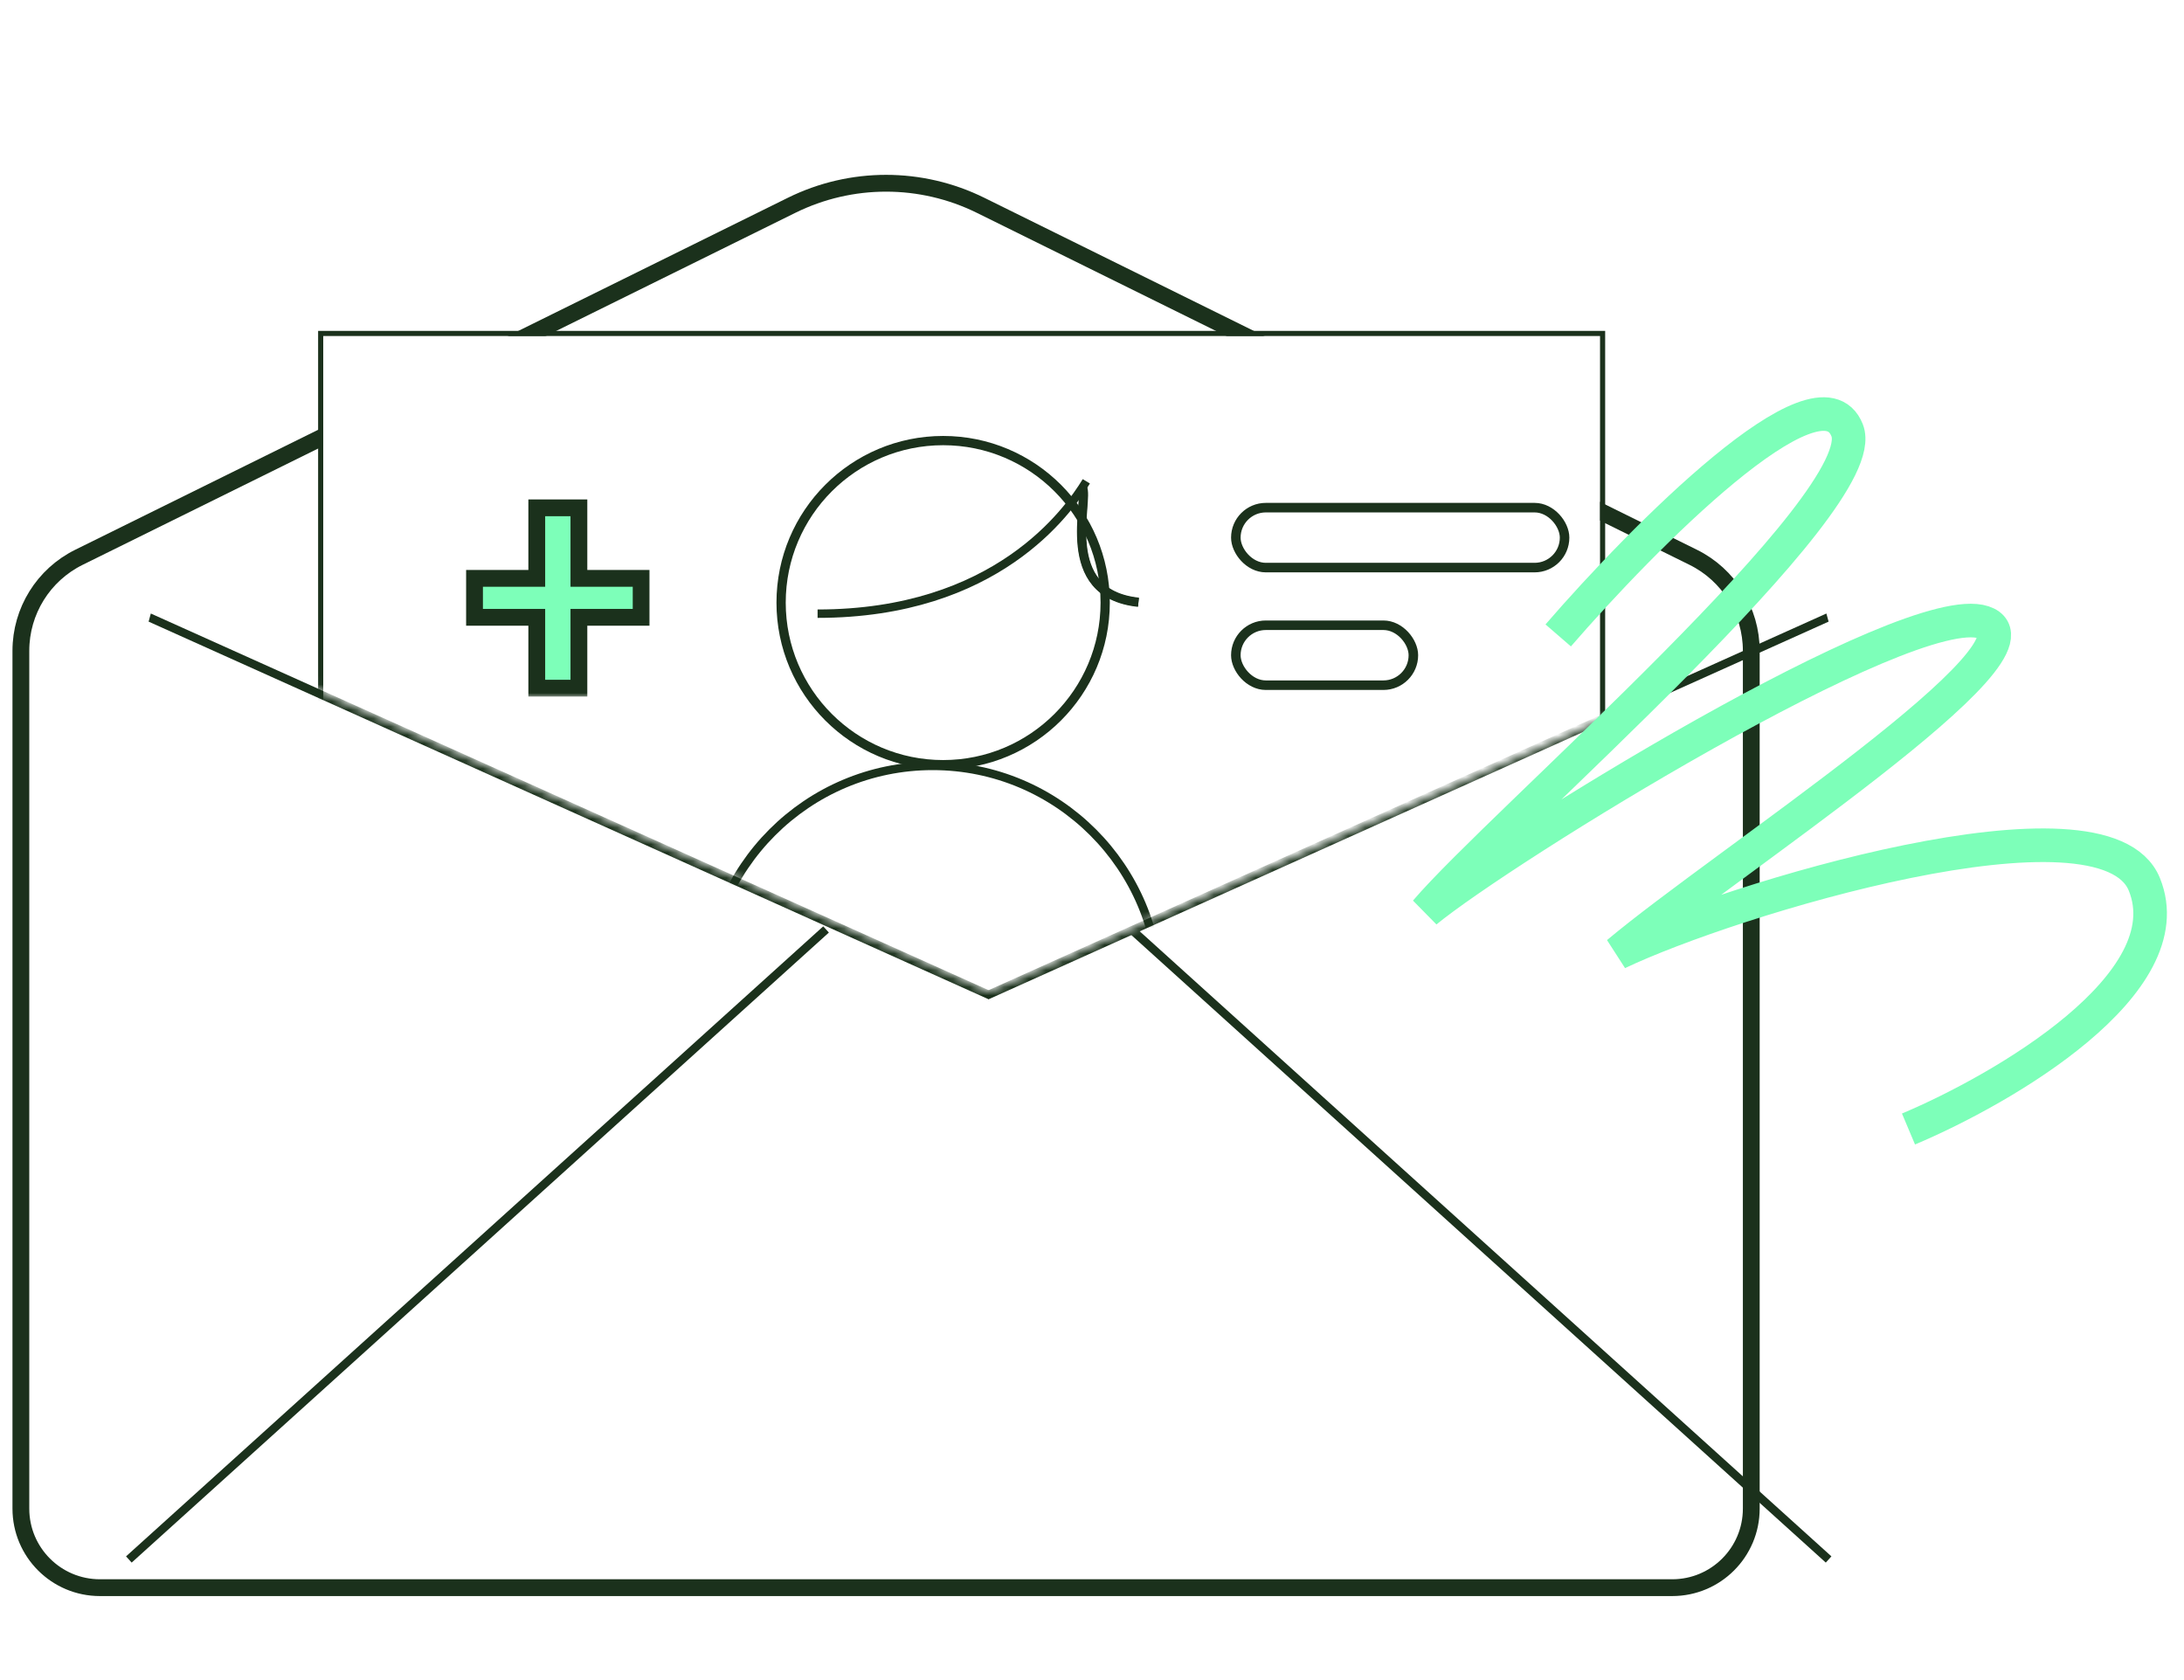 <svg width="260" height="200" viewBox="0 0 260 200" fill="none" xmlns="http://www.w3.org/2000/svg">
<g filter="url(#filter0_d_4078_23343)">
<path d="M15.691 77.468C15.691 73.126 18.156 69.16 22.049 67.237L106.881 25.339C113.695 21.974 121.688 21.974 128.501 25.339L213.334 67.237C217.227 69.16 219.691 73.126 219.691 77.468V179.59C219.691 184.235 215.926 188 211.281 188H24.101C19.457 188 15.691 184.235 15.691 179.59V77.468Z" fill="white"/>
<path d="M21.606 66.341C17.372 68.432 14.691 72.745 14.691 77.468V179.59C14.691 184.787 18.904 189 24.101 189H211.281C216.478 189 220.691 184.787 220.691 179.59V77.468C220.691 72.745 218.011 68.432 213.777 66.341L128.944 24.442C121.851 20.939 113.531 20.939 106.439 24.442L21.606 66.341Z" stroke="#1B311C" stroke-width="2"/>
</g>
<line y1="-0.5" x2="109.659" y2="-0.5" transform="matrix(0.912 0.41 -0.263 0.965 17.691 74)" stroke="#1B311C"/>
<path d="M15.34 185.645L98.34 110.645" stroke="#1B311C"/>
<path d="M217.691 185.645L134.691 110.645" stroke="#1B311C"/>
<line y1="-0.5" x2="109.659" y2="-0.5" transform="matrix(-0.912 0.41 0.263 0.965 217.691 74)" stroke="#1B311C"/>
<mask id="mask0_4078_23343" style="mask-type:alpha" maskUnits="userSpaceOnUse" x="15" y="15" width="212" height="103">
<path d="M117.691 118L15.191 72V15H226.191V70L117.691 118Z" fill="#D9D9D9"/>
</mask>
<g mask="url(#mask0_4078_23343)">
<g filter="url(#filter1_d_4078_23343)">
<rect x="41.691" y="40" width="152" height="113" fill="white"/>
<rect x="41.386" y="39.695" width="152.61" height="113.61" stroke="#1B311C" stroke-width="0.61"/>
</g>
<g filter="url(#filter2_d_4078_23343)">
<circle cx="18.739" cy="18.739" r="18.739" transform="matrix(-1 0 0 1 135.207 53)" fill="white"/>
<circle cx="18.739" cy="18.739" r="19.291" transform="matrix(-1 0 0 1 135.207 53)" stroke="#1B311C" stroke-width="1.102"/>
</g>
<path d="M129.323 57.297C127.14 60.882 118.58 73.054 97.332 73.054" stroke="#1B311C"/>
<path d="M128.843 58.014C129.73 59.48 125.739 70.667 135.527 71.693" stroke="#1B311C" stroke-width="1.102"/>
<path d="M128.843 58.014C129.73 59.48 125.739 70.667 135.527 71.693" stroke="#1B311C"/>
<g filter="url(#filter3_d_4078_23343)">
<path d="M89.691 123.189V118.176C89.691 103.54 101.556 91.676 116.191 91.676C130.827 91.676 142.691 103.54 142.691 118.176V123.189H89.691Z" fill="white"/>
<path d="M89.691 123.689H89.191V123.189V118.176C89.191 103.264 101.28 91.176 116.191 91.176C131.103 91.176 143.191 103.264 143.191 118.176V123.189V123.689H142.691H89.691Z" stroke="#1B311C"/>
</g>
<mask id="path-17-outside-1_4078_23343" maskUnits="userSpaceOnUse" x="54.691" y="59" width="23" height="24" fill="black">
<rect fill="white" x="54.691" y="59" width="23" height="24"/>
<path d="M56.491 73.486V68.85H63.901V60.452H68.917V68.85H76.327V73.486H68.917V81.922H63.901V73.486H56.491Z"/>
</mask>
<path d="M56.491 73.486V68.85H63.901V60.452H68.917V68.85H76.327V73.486H68.917V81.922H63.901V73.486H56.491Z" fill="#7DFFB9"/>
<path d="M56.491 73.486H55.491V74.486H56.491V73.486ZM56.491 68.85V67.85H55.491V68.85H56.491ZM63.901 68.85V69.85H64.901V68.85H63.901ZM63.901 60.452V59.452H62.901V60.452H63.901ZM68.917 60.452H69.917V59.452H68.917V60.452ZM68.917 68.85H67.917V69.85H68.917V68.85ZM76.327 68.85H77.327V67.85H76.327V68.85ZM76.327 73.486V74.486H77.327V73.486H76.327ZM68.917 73.486V72.486H67.917V73.486H68.917ZM68.917 81.922V82.922H69.917V81.922H68.917ZM63.901 81.922H62.901V82.922H63.901V81.922ZM63.901 73.486H64.901V72.486H63.901V73.486ZM57.491 73.486V68.85H55.491V73.486H57.491ZM56.491 69.85H63.901V67.85H56.491V69.85ZM64.901 68.85V60.452H62.901V68.85H64.901ZM63.901 61.452H68.917V59.452H63.901V61.452ZM67.917 60.452V68.85H69.917V60.452H67.917ZM68.917 69.85H76.327V67.85H68.917V69.85ZM75.327 68.85V73.486H77.327V68.85H75.327ZM76.327 72.486H68.917V74.486H76.327V72.486ZM67.917 73.486V81.922H69.917V73.486H67.917ZM68.917 80.922H63.901V82.922H68.917V80.922ZM64.901 81.922V73.486H62.901V81.922H64.901ZM63.901 72.486H56.491V74.486H63.901V72.486Z" fill="#1B311C" mask="url(#path-17-outside-1_4078_23343)"/>
<rect x="147.124" y="60.432" width="39.135" height="7.135" rx="3.568" fill="white" stroke="#1B311C" stroke-width="1.135"/>
<rect x="147.124" y="74.432" width="21.135" height="7.135" rx="3.568" fill="white" stroke="#1B311C" stroke-width="1.135"/>
</g>
<g style="mix-blend-mode:multiply">
<path d="M185.501 75.642C195.586 63.985 216.586 42.782 219.9 51.228C223.215 59.674 178.529 98.173 169.735 108.505C178.822 101.033 227.162 71.108 236.118 74.079C245.073 77.05 205.188 102.87 192.597 113.443C205.841 107.111 250.472 93.466 255.278 105.271C260.084 117.077 238.563 129.61 227.202 134.4" stroke="#7DFFB9" stroke-width="4"/>
</g>
<defs>
<filter id="filter0_d_4078_23343" x="1.486" y="20.815" width="220.206" height="169.185" filterUnits="userSpaceOnUse" color-interpolation-filters="sRGB">
<feFlood flood-opacity="0" result="BackgroundImageFix"/>
<feColorMatrix in="SourceAlpha" type="matrix" values="0 0 0 0 0 0 0 0 0 0 0 0 0 0 0 0 0 0 127 0" result="hardAlpha"/>
<feOffset dx="-12.206"/>
<feComposite in2="hardAlpha" operator="out"/>
<feColorMatrix type="matrix" values="0 0 0 0 0.106 0 0 0 0 0.192 0 0 0 0 0.11 0 0 0 1 0"/>
<feBlend mode="normal" in2="BackgroundImageFix" result="effect1_dropShadow_4078_23343"/>
<feBlend mode="normal" in="SourceGraphic" in2="effect1_dropShadow_4078_23343" result="shape"/>
</filter>
<filter id="filter1_d_4078_23343" x="37.872" y="39.39" width="156.429" height="114.221" filterUnits="userSpaceOnUse" color-interpolation-filters="sRGB">
<feFlood flood-opacity="0" result="BackgroundImageFix"/>
<feColorMatrix in="SourceAlpha" type="matrix" values="0 0 0 0 0 0 0 0 0 0 0 0 0 0 0 0 0 0 127 0" result="hardAlpha"/>
<feOffset dx="-3.21"/>
<feComposite in2="hardAlpha" operator="out"/>
<feColorMatrix type="matrix" values="0 0 0 0 0.106 0 0 0 0 0.192 0 0 0 0 0.11 0 0 0 1 0"/>
<feBlend mode="normal" in2="BackgroundImageFix" result="effect1_dropShadow_4078_23343"/>
<feBlend mode="normal" in="SourceGraphic" in2="effect1_dropShadow_4078_23343" result="shape"/>
</filter>
<filter id="filter2_d_4078_23343" x="92.436" y="51.898" width="43.872" height="39.683" filterUnits="userSpaceOnUse" color-interpolation-filters="sRGB">
<feFlood flood-opacity="0" result="BackgroundImageFix"/>
<feColorMatrix in="SourceAlpha" type="matrix" values="0 0 0 0 0 0 0 0 0 0 0 0 0 0 0 0 0 0 127 0" result="hardAlpha"/>
<feOffset dx="-4.189"/>
<feComposite in2="hardAlpha" operator="out"/>
<feColorMatrix type="matrix" values="0 0 0 0 0.106 0 0 0 0 0.192 0 0 0 0 0.11 0 0 0 1 0"/>
<feBlend mode="normal" in2="BackgroundImageFix" result="effect1_dropShadow_4078_23343"/>
<feBlend mode="normal" in="SourceGraphic" in2="effect1_dropShadow_4078_23343" result="shape"/>
</filter>
<filter id="filter3_d_4078_23343" x="83.535" y="90.676" width="60.157" height="33.514" filterUnits="userSpaceOnUse" color-interpolation-filters="sRGB">
<feFlood flood-opacity="0" result="BackgroundImageFix"/>
<feColorMatrix in="SourceAlpha" type="matrix" values="0 0 0 0 0 0 0 0 0 0 0 0 0 0 0 0 0 0 127 0" result="hardAlpha"/>
<feOffset dx="-5.157"/>
<feComposite in2="hardAlpha" operator="out"/>
<feColorMatrix type="matrix" values="0 0 0 0 0.106 0 0 0 0 0.192 0 0 0 0 0.11 0 0 0 1 0"/>
<feBlend mode="normal" in2="BackgroundImageFix" result="effect1_dropShadow_4078_23343"/>
<feBlend mode="normal" in="SourceGraphic" in2="effect1_dropShadow_4078_23343" result="shape"/>
</filter>
</defs>
</svg>

